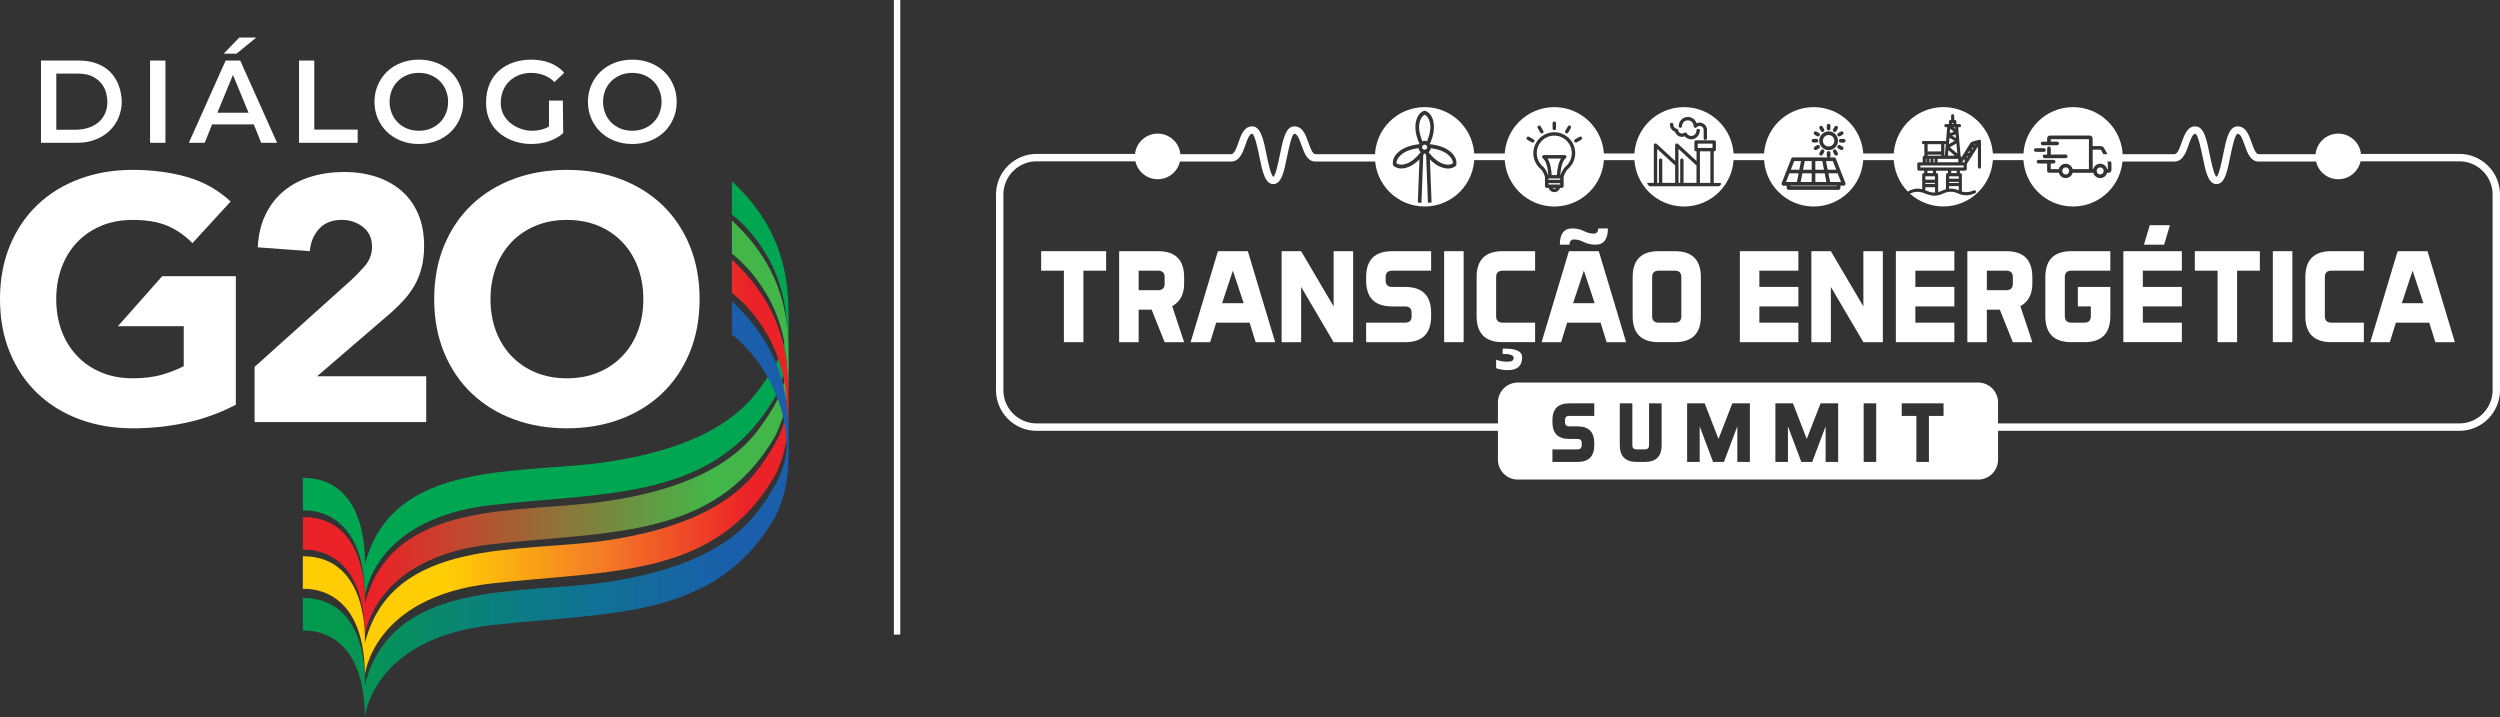 <?xml version="1.0" encoding="UTF-8"?>
<svg id="Camada_1" data-name="Camada 1" xmlns="http://www.w3.org/2000/svg" version="1.1" xmlns:xlink="http://www.w3.org/1999/xlink" viewBox="0 0 1297.42 372.17">
  <rect x="0" y="0" width="1297.42" height="372.17" fill="#333333" stroke="none"/>
  <defs>
    <style>
      .cls-1 {
        clip-path: url(#clippath-20);
      }

      .cls-2 {
        clip-path: url(#clippath-11);
      }

      .cls-3 {
        clip-path: url(#clippath-16);
      }

      .cls-4 {
        fill: url(#Gradiente_sem_nome_2);
      }

      .cls-4, .cls-5, .cls-6, .cls-7, .cls-8, .cls-9 {
        stroke-width: 0px;
      }

      .cls-10 {
        clip-path: url(#clippath-2);
      }

      .cls-11 {
        clip-path: url(#clippath-13);
      }

      .cls-12 {
        clip-path: url(#clippath-15);
      }

      .cls-13 {
        clip-path: url(#clippath-6);
      }

      .cls-5, .cls-14 {
        fill: none;
      }

      .cls-15 {
        clip-path: url(#clippath-7);
      }

      .cls-16 {
        clip-path: url(#clippath-21);
      }

      .cls-17 {
        clip-path: url(#clippath-1);
      }

      .cls-18 {
        clip-path: url(#clippath-4);
      }

      .cls-14 {
        stroke: #fff;
        stroke-miterlimit: 10;
        stroke-width: 3.33px;
      }

      .cls-19 {
        clip-path: url(#clippath-12);
      }

      .cls-20 {
        clip-path: url(#clippath-24);
      }

      .cls-21 {
        clip-path: url(#clippath-22);
      }

      .cls-22 {
        clip-path: url(#clippath-9);
      }

      .cls-23 {
        clip-path: url(#clippath);
      }

      .cls-6 {
        fill: url(#Gradiente_sem_nome);
      }

      .cls-24 {
        clip-path: url(#clippath-19);
      }

      .cls-25 {
        clip-path: url(#clippath-3);
      }

      .cls-26 {
        clip-path: url(#clippath-8);
      }

      .cls-7 {
        fill: #fff;
      }

      .cls-27 {
        clip-path: url(#clippath-18);
      }

      .cls-28 {
        clip-path: url(#clippath-14);
      }

      .cls-29 {
        clip-path: url(#clippath-17);
      }

      .cls-30 {
        clip-path: url(#clippath-5);
      }

      .cls-8 {
        fill: url(#Gradiente_sem_nome_3);
      }

      .cls-31 {
        clip-path: url(#clippath-10);
      }

      .cls-32 {
        clip-path: url(#clippath-23);
      }

      .cls-9 {
        fill: #00a651;
      }
    </style>
    <clipPath id="clippath">
      <rect class="cls-5" width="1297.42" height="372.17"/>
    </clipPath>
    <clipPath id="clippath-1">
      <rect class="cls-5" width="1297.42" height="372.17"/>
    </clipPath>
    <clipPath id="clippath-2">
      <rect class="cls-5" width="1297.42" height="372.17"/>
    </clipPath>
    <clipPath id="clippath-3">
      <rect class="cls-5" width="1297.42" height="372.17"/>
    </clipPath>
    <clipPath id="clippath-4">
      <rect class="cls-5" width="1297.42" height="372.17"/>
    </clipPath>
    <clipPath id="clippath-5">
      <rect class="cls-5" width="1297.42" height="372.17"/>
    </clipPath>
    <clipPath id="clippath-6">
      <rect class="cls-5" width="1297.42" height="372.17"/>
    </clipPath>
    <clipPath id="clippath-7">
      <rect class="cls-5" width="1297.42" height="372.17"/>
    </clipPath>
    <clipPath id="clippath-8">
      <rect class="cls-5" width="1297.42" height="372.17"/>
    </clipPath>
    <clipPath id="clippath-9">
      <rect class="cls-5" width="1297.42" height="372.17"/>
    </clipPath>
    <clipPath id="clippath-10">
      <rect class="cls-5" width="1297.42" height="372.17"/>
    </clipPath>
    <clipPath id="clippath-11">
      <rect class="cls-5" width="1297.42" height="372.17"/>
    </clipPath>
    <clipPath id="clippath-12">
      <rect class="cls-5" width="1297.42" height="372.17"/>
    </clipPath>
    <clipPath id="clippath-13">
      <rect class="cls-5" width="1297.42" height="372.17"/>
    </clipPath>
    <clipPath id="clippath-14">
      <rect class="cls-5" width="1297.42" height="372.17"/>
    </clipPath>
    <clipPath id="clippath-15">
      <rect class="cls-5" width="1297.42" height="372.17"/>
    </clipPath>
    <clipPath id="clippath-16">
      <rect class="cls-5" width="1297.42" height="372.17"/>
    </clipPath>
    <clipPath id="clippath-17">
      <rect class="cls-5" width="1297.42" height="372.17"/>
    </clipPath>
    <clipPath id="clippath-18">
      <rect class="cls-5" width="1297.42" height="372.17"/>
    </clipPath>
    <clipPath id="clippath-19">
      <rect class="cls-5" width="1297.42" height="372.17"/>
    </clipPath>
    <clipPath id="clippath-20">
      <rect class="cls-5" width="1297.42" height="372.17"/>
    </clipPath>
    <clipPath id="clippath-21">
      <path class="cls-5" d="M379.85,131.7s25.52,18.21,28.31,54.29c1.18,15.26-8.11,27.95-13.79,35.88-14.87,20.77-42.09,32.58-79.15,38.17-44.95,6.78-111.8-2.03-125.89,53.45,0,0,2.91-45.18-32.16-45.18v17s32.16-3.37,32.16,44.87c0,0,3.83-40.89,66.16-47.78,62.33-6.89,115.51-2.91,146.41-55.4,0,0,7.31-12.29,7.31-31.32,0-20.1,2.91-51.27-29.37-81.28v17.31Z"/>
    </clipPath>
    <linearGradient id="Gradiente_sem_nome" data-name="Gradiente sem nome" x1="0" y1="371.73" x2="1" y2="371.73" gradientTransform="translate(157.17 93939.3) scale(252.11 -252.11)" gradientUnits="userSpaceOnUse">
      <stop offset="0" stop-color="#eb2227"/>
      <stop offset=".15" stop-color="#eb2227"/>
      <stop offset=".84" stop-color="#43b649"/>
      <stop offset="1" stop-color="#43b649"/>
    </linearGradient>
    <clipPath id="clippath-22">
      <path class="cls-5" d="M379.85,152.05s25.52,18.21,28.31,54.29c1.18,15.26-8.11,27.95-13.79,35.88-14.87,20.77-42.09,32.58-79.15,38.17-44.95,6.78-111.8-2.03-125.89,53.45,0,0,2.91-45.18-32.16-45.18v17s32.16-3.37,32.16,44.87c0,0,3.83-40.89,66.16-47.78,62.33-6.89,115.51-2.91,146.41-55.4,0,0,7.31-12.29,7.31-31.32,0-20.1,2.91-51.27-29.37-81.28v17.31Z"/>
    </clipPath>
    <linearGradient id="Gradiente_sem_nome_2" data-name="Gradiente sem nome 2" x1="0" y1="371.73" x2="1" y2="371.73" gradientTransform="translate(157.17 93959.65) scale(252.11 -252.11)" gradientUnits="userSpaceOnUse">
      <stop offset="0" stop-color="#ffcd03"/>
      <stop offset=".3" stop-color="#ffcd03"/>
      <stop offset=".62" stop-color="#f47b27"/>
      <stop offset=".92" stop-color="#eb2227"/>
      <stop offset="1" stop-color="#eb2227"/>
    </linearGradient>
    <clipPath id="clippath-23">
      <path class="cls-5" d="M379.85,173.69s25.52,18.21,28.31,54.29c1.18,15.26-8.11,27.95-13.79,35.88-14.87,20.77-42.09,32.58-79.15,38.17-44.95,6.78-111.8-2.03-125.89,53.45,0,0,2.91-45.18-32.16-45.18v17s32.07-3.36,32.16,44.67h.02c.39-3.07,6.34-40.97,66.14-47.58,62.33-6.89,115.51-2.91,146.41-55.4,0,0,7.31-12.29,7.31-31.32,0-20.1,2.91-51.27-29.37-81.28v17.31Z"/>
    </clipPath>
    <linearGradient id="Gradiente_sem_nome_3" data-name="Gradiente sem nome 3" x1="0" y1="371.73" x2="1" y2="371.73" gradientTransform="translate(157.17 93981.29) scale(252.11 -252.11)" gradientUnits="userSpaceOnUse">
      <stop offset="0" stop-color="#00994e"/>
      <stop offset=".08" stop-color="#04984e"/>
      <stop offset=".49" stop-color="#0d788b"/>
      <stop offset=".89" stop-color="#1a5eac"/>
      <stop offset="1" stop-color="#1a5eac"/>
    </linearGradient>
    <clipPath id="clippath-24">
      <rect class="cls-5" width="1297.42" height="372.17"/>
    </clipPath>
  </defs>
  <polygon class="cls-7" points="574.05 130.35 574.05 140.47 562.25 140.47 562.25 177.58 552.13 177.58 552.13 140.47 540.32 140.47 540.32 130.35 574.05 130.35"/>
  <g class="cls-23">
    <path class="cls-7" d="M590.92,140.47v10.12h10.12c2.25,0,3.37-1.12,3.37-3.37v-3.37c0-2.25-1.12-3.37-3.37-3.37h-10.12ZM597.67,160.71h-6.75v16.87h-10.12v-47.22h20.24c8.99,0,13.49,4.5,13.49,13.49v3.37c0,5.51-2.07,9.4-6.21,11.67l6.21,18.69h-10.12l-6.75-16.87Z"/>
  </g>
  <path class="cls-7" d="M634.23,157.34h11.2l-5.6-16.87-5.6,16.87ZM661.76,177.58h-10.12l-3.14-10.12h-17.34l-3.14,10.12h-10.12l14.17-47.22h15.52l14.17,47.22Z"/>
  <polygon class="cls-7" points="675.25 130.35 692.11 159.02 692.11 130.35 702.23 130.35 702.23 177.58 692.11 177.58 675.25 148.9 675.25 177.58 665.13 177.58 665.13 130.35 675.25 130.35"/>
  <g class="cls-17">
    <path class="cls-7" d="M708.98,177.58v-10.12h20.24c2.25,0,3.37-1.12,3.37-3.37v-1.69c0-2.25-1.12-3.37-3.37-3.37h-6.75c-8.99,0-13.49-4.5-13.49-13.49v-1.69c0-9,4.5-13.49,13.49-13.49h20.24v10.12h-20.24c-2.25,0-3.37,1.12-3.37,3.37v1.69c0,2.25,1.12,3.37,3.37,3.37h6.75c8.99,0,13.49,4.5,13.49,13.49v1.69c0,8.99-4.5,13.49-13.49,13.49h-20.24Z"/>
  </g>
  <rect class="cls-7" x="749.46" y="130.35" width="10.12" height="47.22"/>
  <g class="cls-10">
    <path class="cls-7" d="M779.82,180.95c.38-.02.74-.03,1.08-.03,6.03,0,9.04,1.47,9.04,4.42,0,4.5-2.47,6.75-7.42,6.75-2.25,0-4.27-.34-6.07-1.01v-4.38c1.8.67,3.82,1.01,6.07,1.01,2.02,0,3.04-.67,3.04-2.02s-1.91-2.03-5.73-2.03v-2.7ZM776.44,164.08c0,2.25,1.12,3.37,3.37,3.37h16.86v10.12h-16.86c-9,0-13.49-4.5-13.49-13.49v-20.24c0-8.99,4.5-13.49,13.49-13.49h16.86v10.12h-16.86c-2.25,0-3.37,1.12-3.37,3.37v20.24Z"/>
    <path class="cls-7" d="M816.38,157.34h11.2l-5.6-16.87-5.6,16.87ZM809.5,126.98c0-5.62,2.14-8.43,6.41-8.43,2.25,0,4.27.45,6.07,1.35,1.8.9,3.49,1.35,5.06,1.35s2.36-.9,2.36-2.7h5.06c0,5.62-2.14,8.43-6.41,8.43-2.25,0-4.27-.45-6.07-1.35-1.8-.9-3.49-1.35-5.06-1.35s-2.36.9-2.36,2.7h-5.06ZM843.9,177.58h-10.12l-3.14-10.12h-17.34l-3.14,10.12h-10.12l14.17-47.22h15.52l14.17,47.22Z"/>
    <path class="cls-7" d="M857.4,164.08c0,2.25,1.12,3.37,3.37,3.37h8.43c2.25,0,3.37-1.12,3.37-3.37v-20.24c0-2.25-1.12-3.37-3.37-3.37h-8.43c-2.25,0-3.37,1.12-3.37,3.37v20.24ZM882.7,164.08c0,9-4.5,13.49-13.49,13.49h-8.43c-9,0-13.49-4.5-13.49-13.49v-20.24c0-8.99,4.5-13.49,13.49-13.49h8.43c8.99,0,13.49,4.5,13.49,13.49v20.24Z"/>
  </g>
  <polygon class="cls-7" points="933.29 148.9 933.29 159.02 913.05 159.02 913.05 167.46 933.29 167.46 933.29 177.58 902.94 177.58 902.94 130.35 933.29 130.35 933.29 140.47 913.05 140.47 913.05 148.9 933.29 148.9"/>
  <polygon class="cls-7" points="950.16 130.35 967.03 159.02 967.03 130.35 977.14 130.35 977.14 177.58 967.03 177.58 950.16 148.9 950.16 177.58 940.04 177.58 940.04 130.35 950.16 130.35"/>
  <polygon class="cls-7" points="1014.25 148.9 1014.25 159.02 994.01 159.02 994.01 167.46 1014.25 167.46 1014.25 177.58 983.89 177.58 983.89 130.35 1014.25 130.35 1014.25 140.47 994.01 140.47 994.01 148.9 1014.25 148.9"/>
  <g class="cls-25">
    <path class="cls-7" d="M1031.11,140.47v10.12h10.12c2.25,0,3.37-1.12,3.37-3.37v-3.37c0-2.25-1.12-3.37-3.37-3.37h-10.12ZM1037.86,160.71h-6.75v16.87h-10.12v-47.22h20.24c8.99,0,13.49,4.5,13.49,13.49v3.37c0,5.51-2.07,9.4-6.21,11.67l6.21,18.69h-10.12l-6.75-16.87Z"/>
    <path class="cls-7" d="M1071.59,164.08c0,2.25,1.12,3.37,3.37,3.37h6.75c2.25,0,3.37-1.12,3.37-3.37v-5.06h-6.75v-10.12h16.86v15.18c0,9-4.5,13.49-13.49,13.49h-6.75c-9,0-13.49-4.5-13.49-13.49v-20.24c0-8.99,4.5-13.49,13.49-13.49h20.24v10.12h-20.24c-2.25,0-3.37,1.12-3.37,3.37v20.24Z"/>
  </g>
  <path class="cls-7" d="M1112.64,126.98l3.04-10.12h10.46l-3.04,10.12h-10.46ZM1132.31,148.9v10.12h-20.24v8.43h20.24v10.12h-30.36v-47.22h30.36v10.12h-20.24v8.43h20.24Z"/>
  <polygon class="cls-7" points="1172.79 130.35 1172.79 140.47 1160.98 140.47 1160.98 177.58 1150.86 177.58 1150.86 140.47 1139.05 140.47 1139.05 130.35 1172.79 130.35"/>
  <rect class="cls-7" x="1179.53" y="130.35" width="10.12" height="47.22"/>
  <g class="cls-18">
    <path class="cls-7" d="M1206.52,164.08c0,2.25,1.12,3.37,3.37,3.37h16.87v10.12h-16.87c-8.99,0-13.49-4.5-13.49-13.49v-20.24c0-8.99,4.5-13.49,13.49-13.49h16.87v10.12h-16.87c-2.25,0-3.37,1.12-3.37,3.37v20.24Z"/>
  </g>
  <path class="cls-7" d="M1246.46,157.34h11.2l-5.6-16.87-5.6,16.87ZM1273.98,177.58h-10.12l-3.14-10.12h-17.34l-3.14,10.12h-10.12l14.17-47.22h15.52l14.17,47.22Z"/>
  <g class="cls-30">
    <path class="cls-7" d="M785.55,83.11h-25.09c-.96,0-1.73-.77-1.73-1.73s.77-1.73,1.73-1.73h25.09c.96,0,1.73.77,1.73,1.73s-.77,1.73-1.73,1.73"/>
    <path class="cls-7" d="M850.75,83.11h-25.09c-.95,0-1.73-.77-1.73-1.73s.78-1.73,1.73-1.73h25.09c.96,0,1.73.77,1.73,1.73s-.77,1.73-1.73,1.73"/>
    <path class="cls-7" d="M921.26,83.11h-25.09c-.96,0-1.73-.77-1.73-1.73s.77-1.73,1.73-1.73h25.09c.96,0,1.73.77,1.73,1.73s-.77,1.73-1.73,1.73"/>
    <path class="cls-7" d="M1054.89,83.11h-25.09c-.95,0-1.73-.77-1.73-1.73s.78-1.73,1.73-1.73h25.09c.96,0,1.73.77,1.73,1.73s-.77,1.73-1.73,1.73"/>
    <path class="cls-7" d="M987.27,83.11h-25.09c-.95,0-1.73-.77-1.73-1.73s.78-1.73,1.73-1.73h25.09c.95,0,1.73.77,1.73,1.73s-.78,1.73-1.73,1.73"/>
    <path class="cls-7" d="M1008.64,215.84h-7.6v23.88h-6.51v-23.88h-7.6v-6.51h21.71v6.51ZM973.69,239.73h-6.51v-30.4h6.51v30.4ZM953.94,239.73h-6.51v-18.46l-6.95,18.46h-5.65l-6.95-18.46v18.46h-6.51v-30.4h9.12l7.16,18.46,7.17-18.46h9.12v30.4ZM908.13,239.73h-6.51v-18.46l-6.95,18.46h-5.64l-6.95-18.46v18.46h-6.52v-30.4h9.12l7.16,18.46,7.17-18.46h9.12v30.4ZM862.33,231.04c0,5.79-2.89,8.68-8.68,8.68h-4.34c-5.79,0-8.69-2.9-8.69-8.68v-21.71h6.52v21.71c0,1.45.72,2.17,2.17,2.17h4.34c1.45,0,2.17-.72,2.17-2.17v-21.71h6.51v21.71ZM827.38,215.84h-13.03c-1.45,0-2.17.72-2.17,2.17v1.09c0,1.45.72,2.17,2.17,2.17h4.34c5.79,0,8.68,2.9,8.68,8.69v1.09c0,5.79-2.9,8.68-8.68,8.68h-13.03v-6.51h13.03c1.45,0,2.17-.72,2.17-2.17v-1.09c0-1.45-.72-2.17-2.17-2.17h-4.34c-5.79,0-8.69-2.9-8.69-8.69v-1.09c0-5.79,2.9-8.68,8.69-8.68h13.03v6.51ZM1026.62,198.53h-238.94c-5.67,0-10.3,4.64-10.3,10.3v29.75c0,5.67,4.64,10.3,10.3,10.3h238.94c5.67,0,10.3-4.64,10.3-10.3v-29.75c0-5.67-4.64-10.3-10.3-10.3"/>
    <path class="cls-7" d="M600.56,80.3v2.98h-62.58c-9.75,0-17.69,7.93-17.69,17.69v101.53c0,9.75,7.93,17.69,17.69,17.69h255.76v2.98h-255.76c-11.39,0-20.66-9.27-20.66-20.66v-101.53c0-11.39,9.27-20.66,20.66-20.66h62.58Z"/>
    <path class="cls-7" d="M537.98,223.58h256.2v-3.84h-256.2c-9.51,0-17.25-7.74-17.25-17.25v-101.53c0-9.51,7.74-17.25,17.25-17.25h63.01v-3.84h-63.01c-11.63,0-21.09,9.46-21.09,21.09v101.53c0,11.63,9.46,21.09,21.09,21.09M537.98,222.71c-11.15,0-20.23-9.07-20.23-20.23v-101.53c0-11.15,9.07-20.23,20.23-20.23h62.15v2.11h-62.15c-9.99,0-18.12,8.13-18.12,18.12v101.53c0,9.99,8.13,18.12,18.12,18.12h255.33v2.11h-255.33Z"/>
    <path class="cls-7" d="M1276.32,80.3c11.39,0,20.66,9.27,20.66,20.66v101.53c0,11.39-9.27,20.66-20.66,20.66h-258.38v-2.98h258.38c9.75,0,17.69-7.93,17.69-17.69v-101.53c0-9.75-7.93-17.69-17.69-17.69h-70.08v-2.98h70.08Z"/>
    <path class="cls-7" d="M1017.51,223.58h258.82c11.63,0,21.09-9.46,21.09-21.09v-101.53c0-11.63-9.46-21.09-21.09-21.09h-70.51v3.84h70.51c9.51,0,17.25,7.74,17.25,17.25v101.53c0,9.51-7.74,17.25-17.25,17.25h-258.82v3.84ZM1018.37,222.71v-2.11h257.95c9.99,0,18.12-8.13,18.12-18.12v-101.53c0-9.99-8.13-18.12-18.12-18.12h-69.65v-2.11h69.65c11.15,0,20.23,9.07,20.23,20.23v101.53c0,11.15-9.08,20.23-20.23,20.23h-257.95Z"/>
    <path class="cls-7" d="M612.65,81.18c0,6.54-5.3,11.84-11.84,11.84s-11.84-5.3-11.84-11.84,5.3-11.84,11.84-11.84,11.84,5.3,11.84,11.84"/>
    <path class="cls-7" d="M1201.65,81.18c0-6.54,5.3-11.84,11.84-11.84s11.84,5.3,11.84,11.84-5.3,11.84-11.84,11.84-11.84-5.3-11.84-11.84"/>
    <path class="cls-7" d="M638.88,83.85c4.44,0,6.12-4.79,7.46-8.65.99-2.84,2.02-5.78,3.49-5.78,1.36.13,3.14,8.85,3.72,11.72,1.57,7.73,2.93,14.4,7.24,14.4s5.63-6.63,7.17-14.31c.59-2.92,2.38-11.81,3.79-11.81,1.59,0,2.65,3.02,3.69,5.95,1.4,3.97,2.99,8.48,7.27,8.48h35.09v-3.84h-35.09c-1.56,0-2.62-3.01-3.65-5.92-1.41-3.99-3.01-8.51-7.31-8.51-4.56,0-5.95,6.91-7.56,14.93-.59,2.95-2.17,10.77-3.37,11.2-1.28-.42-2.89-8.35-3.5-11.33-1.61-7.94-3.01-14.8-7.49-14.8-4.2,0-5.75,4.44-7.12,8.37-1.04,2.98-2.12,6.06-3.83,6.06h-29.7v3.84h29.7Z"/>
    <path class="cls-7" d="M1128.37,83.85c4.44,0,6.12-4.79,7.46-8.65.99-2.84,2.02-5.78,3.49-5.78,1.36.13,3.14,8.85,3.72,11.72,1.57,7.73,2.93,14.4,7.24,14.4s5.63-6.63,7.17-14.31c.59-2.92,2.38-11.81,3.79-11.81,1.59,0,2.65,3.02,3.69,5.95,1.4,3.97,2.99,8.48,7.27,8.48h32.92v-3.84h-32.92c-1.56,0-2.62-3.01-3.65-5.92-1.41-3.99-3.01-8.51-7.31-8.51-4.56,0-5.95,6.91-7.56,14.93-.59,2.95-2.17,10.77-3.37,11.2-1.28-.42-2.89-8.35-3.5-11.33-1.61-7.94-3.01-14.8-7.48-14.8-4.21,0-5.75,4.44-7.13,8.37-1.04,2.98-2.12,6.06-3.83,6.06h-37.5v3.84h37.5Z"/>
  </g>
  <polygon class="cls-7" points="946.96 89.97 942.11 89.97 942.11 94.45 947.84 94.45 946.96 89.97"/>
  <polygon class="cls-7" points="940.21 83.59 936.61 83.59 935.73 88.07 940.21 88.07 940.21 83.59"/>
  <polygon class="cls-7" points="940.21 94.45 940.21 89.97 935.36 89.97 934.48 94.45 940.21 94.45"/>
  <polygon class="cls-7" points="952.94 88.07 951.19 83.59 947.65 83.59 948.53 88.07 952.94 88.07"/>
  <polygon class="cls-7" points="945.71 83.59 942.11 83.59 942.11 88.07 946.59 88.07 945.71 83.59"/>
  <polygon class="cls-7" points="934.67 83.59 931.14 83.59 929.38 88.07 933.79 88.07 934.67 83.59"/>
  <g class="cls-13">
    <path class="cls-7" d="M956.83,73.99h-1.53c-.53,0-.95-.43-.95-.95s.43-.95.95-.95h1.53c.52,0,.95.43.95.95s-.43.95-.95.95M957.62,95.94c-.18.26-.47.42-.78.42h-1.73v1.21c0,.53-.43.95-.95.95h-25.97c-.52,0-.95-.43-.95-.95v-1.21h-1.73c-.32,0-.61-.16-.79-.42-.18-.26-.22-.59-.1-.88l5-12.76c.14-.37.49-.6.88-.6h18.04c-.29-.16-.48-.47-.48-.82v-1.53c0-.52.43-.95.95-.95s.95.43.95.95v1.53c0,.35-.19.66-.48.82h2.37c.4,0,.74.24.89.61l5,12.76c.11.29.08.62-.1.88M941.16,72.08h1.53c.52,0,.95.43.95.95s-.43.95-.95.95h-1.53c-.52,0-.95-.43-.95-.95s.43-.95.95-.95M941.39,68.64c.13-.22.33-.38.58-.45.25-.07.5-.03.72.1l1.32.76c.22.13.38.33.44.58.07.25.03.5-.1.72-.17.29-.49.48-.83.48-.17,0-.33-.04-.47-.13l-1.32-.76c-.22-.13-.38-.33-.44-.58-.07-.24-.03-.5.09-.72M944.16,66c.07-.25.22-.45.44-.58.22-.13.47-.16.72-.1.24.07.45.22.58.44l.77,1.32c.13.22.16.48.09.72-.07.25-.22.45-.44.58-.14.08-.31.13-.48.13-.34,0-.65-.18-.82-.48l-.76-1.32c-.13-.22-.16-.48-.1-.72M948.05,65.2c0-.52.43-.95.95-.95s.95.43.95.95v1.53c0,.52-.43.95-.95.95s-.95-.43-.95-.95v-1.53ZM951.33,67.1l.76-1.32c.13-.22.33-.38.58-.44.24-.07.5-.03.72.1.45.26.61.85.35,1.3l-.76,1.32c-.17.29-.49.48-.82.48-.17,0-.33-.04-.48-.13-.22-.13-.38-.33-.44-.58-.07-.25-.03-.5.1-.72M953.54,76.43c-.07-.24-.03-.5.09-.72.13-.22.33-.38.58-.44.25-.07.5-.03.72.1l1.32.76c.22.13.38.33.44.58.07.25.03.5-.09.72-.17.29-.48.48-.83.48-.17,0-.33-.04-.47-.13l-1.32-.76c-.22-.13-.38-.33-.44-.58M951.23,78.25c.07-.25.22-.45.44-.58.22-.13.48-.16.72-.1.24.07.45.22.58.44l.76,1.32c.26.45.11,1.04-.35,1.3-.15.08-.31.13-.47.13-.34,0-.66-.18-.82-.48l-.76-1.32c-.13-.22-.16-.48-.1-.72M944.13,73.04c0-2.68,2.18-4.87,4.87-4.87s4.87,2.18,4.87,4.87-2.18,4.87-4.87,4.87-4.87-2.18-4.87-4.87M944.01,77.01l-1.32.77c-.14.08-.31.13-.47.13-.34,0-.65-.18-.82-.48-.13-.22-.16-.48-.1-.72.07-.24.22-.45.44-.58l1.32-.76c.22-.13.47-.16.72-.1.25.07.45.22.58.44.13.22.16.48.1.72-.07.25-.22.45-.44.58M944.26,79.34l.76-1.32c.26-.45.84-.61,1.3-.35.22.13.38.33.44.58.07.25.03.5-.09.72l-.77,1.32c-.17.29-.48.48-.82.48-.17,0-.33-.04-.48-.13-.22-.13-.38-.33-.44-.58s-.03-.5.1-.72M955.31,68.29c.22-.13.47-.16.72-.1.25.07.45.22.58.44.13.22.16.48.09.72-.07.25-.22.45-.44.58l-1.32.76c-.14.08-.31.13-.47.13-.34,0-.66-.18-.83-.48-.13-.22-.16-.48-.09-.72.07-.24.22-.45.44-.58l1.32-.76ZM941.23,55.59c-14.24,0-25.79,11.55-25.79,25.79s11.55,25.79,25.79,25.79,25.79-11.55,25.79-25.79-11.55-25.79-25.79-25.79"/>
    <path class="cls-7" d="M951.96,73.04c0-1.64-1.33-2.97-2.97-2.97s-2.97,1.33-2.97,2.97,1.33,2.97,2.97,2.97,2.97-1.33,2.97-2.97"/>
  </g>
  <polygon class="cls-7" points="933.42 89.97 928.64 89.97 926.89 94.45 932.54 94.45 933.42 89.97"/>
  <rect class="cls-7" x="929.13" y="96.35" width="24.07" height=".26"/>
  <polygon class="cls-7" points="948.9 89.97 949.78 94.45 955.44 94.45 953.68 89.97 948.9 89.97"/>
  <g class="cls-15">
    <path class="cls-7" d="M871.09,85.34c.02.07.02.13.02.19v9.38h.86v-11.8c0-.48.39-.88.87-.88s.87.39.87.88v11.8h6.72v-9l-9.35-8.64v8.06Z"/>
    <path class="cls-7" d="M860.02,94.91h.91v-11.8c0-.48.39-.87.87-.87s.87.39.87.87v11.8h6.68v-9.02l-9.33-8.62v17.63Z"/>
  </g>
  <rect class="cls-7" x="882.2" y="78.53" width="5.42" height="16.39"/>
  <g class="cls-26">
    <path class="cls-7" d="M892.36,96.56c-.06.07-.15.1-.24.1h-35.99c-.09,0-.18-.04-.24-.1-.37-.4-.68-.76-.96-1.09-.07-.09-.1-.21-.05-.32.04-.11.13-.19.25-.21.03-.01.09-.02.15-.02h3v-19.63c0-.35.21-.66.52-.8.32-.14.69-.08.94.16l9.61,8.88v-8.23c0-.35.21-.66.52-.8.32-.14.69-.08.94.16l9.64,8.9v-5.01h-.24c-.48,0-.87-.39-.87-.87v-3.99c0-.48.39-.87.87-.87h9.41c.48,0,.87.39.87.87v3.99c0,.48-.39.87-.87.87h-.24v16.38h3.15c.25,0,.48.11.65.3.1.12.11.3,0,.42-.26.31-.53.62-.81.92M867.52,63.72c.48,0,.87.39.87.87,0,1.12.76,2.07,1.8,2.26.36.07.64.35.7.71.17,1.02,1.01,1.75,2,1.75.43,0,.85-.14,1.19-.41.2-.15.46-.21.71-.16.25.05.46.21.59.43.48.87,1.37,1.4,2.33,1.4,1.48,0,2.69-1.26,2.69-2.82,0-.23.1-.46.26-.63.17-.16.4-.24.63-.25h.06s0,0,0,0c.47,0,.86.39.86.87,0,.13-.03.26-.08.38-.19,2.36-2.12,4.19-4.43,4.19-1.28,0-2.51-.58-3.35-1.57-.46.2-.96.3-1.47.3-1.62,0-3.07-1.08-3.58-2.65-1.58-.55-2.67-2.1-2.67-3.83,0-.48.39-.87.87-.87M875.94,60.69c2.07,0,3.87,1.32,4.51,3.26.44-.2.92-.31,1.41-.33,1.03-.05,2.02.32,2.78,1.02.76.7,1.2,1.65,1.24,2.68v4.44c0,.48-.39.87-.87.87s-.87-.39-.87-.87v-4.4c-.02-.54-.27-1.05-.68-1.43-.42-.38-.96-.58-1.52-.56-.57.02-1.09.27-1.47.68-.24.27-.62.35-.96.22-.34-.13-.56-.45-.56-.81,0-1.66-1.35-3.02-3.01-3.02s-3.01,1.35-3.01,3.01c0,.48-.39.87-.87.87s-.87-.39-.87-.87c0-2.62,2.13-4.76,4.76-4.76M873.94,55.59c-14.24,0-25.79,11.55-25.79,25.79s11.55,25.79,25.79,25.79,25.79-11.55,25.79-25.79-11.55-25.79-25.79-25.79"/>
  </g>
  <rect class="cls-7" x="881.08" y="74.54" width="7.66" height="2.24"/>
  <g class="cls-22">
    <path class="cls-7" d="M807.98,90.85c.1-1.95.5-5.96,2.13-8.59h-6.97c1.63,2.63,2.04,6.64,2.13,8.59h2.7Z"/>
  </g>
  <rect class="cls-7" x="803.56" y="95.07" width="6.14" height=".67"/>
  <g class="cls-31">
    <path class="cls-7" d="M821.03,71.98c-.06.23-.21.42-.41.54l-2.36,1.36c-.14.08-.29.12-.44.12-.32,0-.61-.17-.77-.45-.24-.42-.1-.97.33-1.21l2.35-1.36c.21-.12.45-.15.67-.09.23.06.42.21.54.41.12.21.15.45.09.67M813.84,87.62s-.05.05-.08.07c0,0-1.44,1.19-2.28,4.07v4.86c0,.49-.4.89-.89.89h-.99c-.39,1.3-1.6,2.21-2.97,2.21s-2.58-.92-2.97-2.21h-.99c-.49,0-.89-.4-.89-.89v-4.86c-.84-2.88-2.27-4.07-2.29-4.08-.03-.02-.06-.05-.09-.08-2.31-2.04-3.65-5.01-3.65-8.12,0-6,4.88-10.87,10.87-10.87s10.87,4.88,10.87,10.87c0,3.1-1.34,6.07-3.66,8.13M794.99,73.88l-2.36-1.36c-.21-.12-.35-.31-.41-.54-.06-.23-.03-.47.09-.68.12-.21.31-.35.54-.41.23-.06.47-.03.67.09l2.36,1.36c.21.12.35.31.41.54.06.23.03.47-.09.67-.16.27-.45.45-.77.45-.15,0-.31-.04-.44-.12M797.95,65.79c.06-.23.21-.42.41-.54.21-.12.45-.15.67-.09.23.06.42.21.54.42l1.36,2.35c.24.42.1.97-.33,1.21-.14.08-.29.12-.45.12-.32,0-.61-.17-.77-.45l-1.36-2.35c-.12-.21-.15-.44-.09-.67M805.74,63.93c0-.49.4-.89.89-.89s.89.4.89.89v2.72c0,.49-.4.89-.89.89s-.89-.4-.89-.89v-2.72ZM812.32,67.93l1.36-2.36c.24-.42.79-.57,1.21-.33.21.12.35.31.41.54.06.23.03.47-.09.67l-1.36,2.35c-.16.28-.45.45-.77.45-.16,0-.31-.04-.44-.12-.21-.12-.35-.31-.41-.54-.06-.23-.03-.47.09-.67M806.64,55.59c-14.24,0-25.79,11.55-25.79,25.79s11.55,25.79,25.79,25.79,25.79-11.55,25.79-25.79-11.55-25.79-25.79-25.79"/>
  </g>
  <rect class="cls-7" x="803.56" y="92.62" width="6.14" height=".67"/>
  <g class="cls-2">
    <path class="cls-7" d="M806.63,70.39c-5.02,0-9.1,4.08-9.1,9.1,0,2.61,1.13,5.11,3.1,6.84l-.19.26.21-.25c.29.24,1.77,1.59,2.72,4.51h.13c-.11-1.99-.62-7.05-2.83-8.78-.3-.23-.41-.63-.29-.99.12-.36.46-.6.84-.6h10.82c.38,0,.72.24.84.6.12.36,0,.76-.29.99-2.21,1.73-2.71,6.79-2.83,8.78h.13c.95-2.92,2.42-4.27,2.72-4.51,1.98-1.74,3.11-4.23,3.11-6.85,0-5.01-4.08-9.1-9.1-9.1"/>
    <path class="cls-7" d="M800.43,86.58"/>
    <path class="cls-7" d="M806.63,97.95c.38,0,.73-.16.98-.43h-1.96c.25.27.6.43.98.43"/>
  </g>
  <polygon class="cls-7" points="1013.74 66.05 1014.68 66.84 1014.61 66.05 1013.74 66.05"/>
  <rect class="cls-7" x="1013.1" y="63.84" width=".58" height=".51"/>
  <polygon class="cls-7" points="1015.08 71.58 1014.93 69.8 1013.02 70.4 1015.08 71.58"/>
  <polygon class="cls-7" points="1015.78 79.73 1015.32 74.42 1011.9 76.42 1015.78 79.73"/>
  <g class="cls-19">
    <path class="cls-7" d="M1004.08,82.46h-.76c.08.13.13.29.14.47,0,.11,0,.22,0,.32v.1s0,.13,0,.13c0,.11,0,.22,0,.33,0,.15-.05.28-.11.39h.72c-.07-.11-.11-.24-.11-.4-.01-.31,0-.62,0-.87,0-.19.05-.35.14-.47"/>
  </g>
  <polygon class="cls-7" points="1010.94 80.77 1014.49 80.77 1011.18 77.94 1010.94 80.77"/>
  <polygon class="cls-7" points="1011.93 69.05 1014 68.38 1012.12 66.82 1011.93 69.05"/>
  <polygon class="cls-7" points="1011.44 74.8 1014.4 73.07 1011.72 71.53 1011.44 74.8"/>
  <g class="cls-11">
    <path class="cls-7" d="M999.88,82.46h-.4v1.74h.37c-.05-.1-.09-.2-.1-.32-.04-.31-.04-.66,0-1.03.01-.15.06-.29.14-.4"/>
    <path class="cls-7" d="M1009.56,74.79c-.16,0-.32,0-.49,0v6h.23l.51-6.04c-.08.02-.16.04-.25.04"/>
  </g>
  <rect class="cls-7" x="996.66" y="85.89" width="22.4" height="1.02"/>
  <g class="cls-28">
    <path class="cls-7" d="M1008.53,55.59c-14.24,0-25.79,11.55-25.79,25.79,0,7.11,2.88,13.55,7.53,18.21.06-.22.21-.5.45-.6.78-.31,1.59-.64,2.42-.83,1.41-.34,2.9-.33,4.42.03v-3.08c0-1.45,0-2.89,0-4.34,0-.62.3-.91.95-.93h.1v-1.27s-.07,0-.11,0h-.96c-.52,0-1.04,0-1.57,0-.65,0-.96-.31-.96-.96,0-.8,0-1.6,0-2.41,0-.64.32-.96.96-.96.49,0,.98,0,1.49,0h.37v-2.19c0-.87.13-1.11.85-1.22v-6.04c-.15,0-.29,0-.44,0-.54.01-.86-.3-.87-.79,0-.32.13-.51.25-.61.15-.14.36-.21.6-.21.57,0,1.14-.01,1.71-.01h9.31s.08,0,.08,0c.1,0,.2,0,.29.01.11.02.22.05.31.09l.61-7.27h-.19c-.52,0-1.3,0-1.31-.79,0-.23.06-.41.19-.55.23-.23.61-.28,1.14-.28.35,0,.71,0,1.07,0v-.99c0-.93.22-1.17,1.13-1.2v-1.48c0-.18,0-.37,0-.56,0-.55.32-.89.81-.89.28,0,.47.12.57.22.16.16.24.39.24.68,0,.55,0,1.1,0,1.65v.38c.9.02,1.13.25,1.13,1.14v1.05h1.13s.13,0,.13,0c.11,0,.23,0,.34,0,.51.03.84.36.82.84-.01.47-.34.77-.83.78-.22,0-.44,0-.67,0l.04.47c.04.55.09,1.09.13,1.63.21,2.46.42,4.91.62,7.37l.04.52c.14,1.61.28,3.22.42,4.83,0,.02.04.08.07.11.04.06.08.12.1.19.02.04.04.08.05.11.07.14.15.31.17.49,0,.02,0,.04,0,.06l.69-1.11c1.32-2.12,2.63-4.23,3.94-6.36.25-.4.55-.64.99-.76.86-.24,1.73-.5,2.57-.75l.82-.24c.38-.11.66-.09.88.07.21.16.32.43.32.8,0,4.37,0,8.73,0,13.1,0,.42-.15.65-.27.77-.14.14-.34.21-.55.21-.39,0-.8-.27-.8-.99v-10.44c-.09.13-.17.27-.26.4l-.89,1.4c-1.49,2.33-2.98,4.66-4.46,6.99-.08.13-.14.33-.15.52-.02.48-.01.96-.01,1.44,0,.25,0,.5,0,.75,0,.69-.29.97-.98.97-.68,0-1.35,0-2.04,0h-.55v1.27c.91.07,1.04.27,1.04,1.32v1.82c0,2.11,0,4.21,0,6.32,0,.1.01.12.01.13,0,0,.03.02.12.04,1.98.49,3.88.31,5.82-.55.04-.02.08-.04.12-.06l.09-.04c.47-.22.9-.08,1.12.36.11.22.12.45.04.65-.08.2-.25.37-.49.46-.16.06-.32.13-.48.19-.58.23-1.19.47-1.81.62-2.25.53-4.45.3-6.55-.69-2.61-1.23-5.18-1.19-7.86.12-.99.49-2.09.8-3.25.94-.03,0-.07.02-.12.03-.03.01-.07.02-.1.03-.03,0-.06.01-.09.01h-1.79s-.05,0-.08,0c-.29-.07-.58-.14-.87-.21-.66-.16-1.34-.32-2.01-.53-.4-.13-.8-.29-1.18-.45-.46-.19-.9-.38-1.35-.5-2-.53-4.01-.35-5.97.53l-.04.02c-.07.03-.16.07-.24.09,4.58,4.15,10.65,6.67,17.31,6.67,14.24,0,25.79-11.55,25.79-25.79s-11.55-25.79-25.79-25.79"/>
    <path class="cls-7" d="M1005.57,82.93c0,.1,0,.2,0,.3v.12s0,.04,0,.06c0,.03,0,.06,0,.08,0,.12,0,.25-.01.39-.02.12-.05.23-.11.32h10.84c0-.08,0-.17,0-.25,0-.46-.01-.89.02-1.33,0-.1,0-.14,0-.16,0,0-.06,0-.18,0h0c-3.56,0-7.12,0-10.68,0,.08.13.13.29.14.47"/>
  </g>
  <rect class="cls-7" x="1000.38" y="74.83" width="7" height="3.75"/>
  <rect class="cls-7" x="1000.38" y="80.25" width="7.02" height=".54"/>
  <g class="cls-12">
    <path class="cls-7" d="M1001.98,82.46h-.76c.08.12.12.28.13.45,0,.1,0,.2,0,.3v.12s0,.02,0,.03c0,.03,0,.06,0,.09.02.15.03.34-.06.51-.03.06-.09.15-.16.24h.82c-.06-.11-.1-.24-.11-.38-.02-.31-.02-.62,0-.94.01-.17.06-.31.13-.43"/>
  </g>
  <rect class="cls-7" x="999.21" y="91.5" width="4.98" height="1.74"/>
  <g class="cls-3">
    <path class="cls-7" d="M999.19,97.31c0,.47,0,.92,0,1.36.01.02.03.03.05.04.23.12.47.22.71.32l.27.12c1.23.54,2.55.8,3.94.77.02,0,.04,0,.06,0,0,0,0-.02,0-.04-.02-.3-.01-.6,0-.9v-1.84s-5.02,0-5.02,0v.17Z"/>
  </g>
  <rect class="cls-7" x="1000.29" y="88.63" width="2.84" height="1.18"/>
  <rect class="cls-7" x="999.24" y="94.92" width="4.93" height=".53"/>
  <polygon class="cls-7" points="1020.59 81.31 1020.83 81.92 1021.36 81.1 1020.59 81.31"/>
  <polygon class="cls-7" points="1023.37 76.82 1023.55 77.66 1024.15 76.72 1023.37 76.82"/>
  <polygon class="cls-7" points="1021.29 79.43 1022.22 79.17 1022.02 78.26 1021.29 79.43"/>
  <g class="cls-29">
    <path class="cls-7" d="M1005.84,99.68c.71-.14,1.36-.43,2.04-.74.64-.29,1.3-.59,2.01-.74v-6.99c0-1.08.11-1.28,1.04-1.36v-1.25h-6.14v1.25c.83.03,1.04.27,1.05,1.14v1.72c.02,1.05.03,2.11.03,3.16,0,.86,0,1.73-.02,2.59v1.23Z"/>
    <path class="cls-7" d="M1025.31,74.89c.04-.06.08-.12.12-.17-.41.13-.83.25-1.26.36-.02,0-.03,0-.04.01.37-.05.73-.09,1.1-.15.03,0,.07-.03.09-.04"/>
  </g>
  <rect class="cls-7" x="1011.56" y="94.41" width="4.96" height=".54"/>
  <g class="cls-27">
    <path class="cls-7" d="M1019.74,83.62c-.11-.34-.25-.69-.4-1.06l-1.04,1.67c.33,0,.63,0,.93,0,.16-.03.51-.45.51-.62"/>
    <path class="cls-7" d="M1011.54,97.93c.29-.02.58-.04.87-.04,1.39,0,2.75.3,4.11.89v-2.17h-4.98v1.32Z"/>
  </g>
  <rect class="cls-7" x="1012.63" y="88.63" width="2.84" height="1.19"/>
  <rect class="cls-7" x="1011.55" y="91.5" width="5" height="1.24"/>
  <g class="cls-24">
    <path class="cls-7" d="M1072.04,86.87h-.01c-1.01,0-1.79.81-1.79,1.83,0,.51.2.98.54,1.32.34.34.8.53,1.28.51,1.01,0,1.8-.83,1.79-1.88,0-.48-.19-.93-.53-1.26-.34-.34-.8-.53-1.29-.53"/>
    <path class="cls-7" d="M1093.54,83.6c-.68-1.27-1.39-2.55-2.09-3.79-.36-.65-.73-1.3-1.08-1.95-.08-.15-.14-.19-.33-.19-.9,0-1.81,0-2.72,0h-1.27s-.01,0-.01,0v10.09c.12,0,.22.01.25,0,.03-.03.1-.21.17-.39.55-1.44,1.9-2.38,3.44-2.39h.03c1.54,0,2.9.93,3.46,2.36h0c.07.18.14.37.18.4.03.01.17.01.33.01,0-.21,0-.42,0-.63,0-.74.02-1.45-.02-2.16-.03-.52-.15-1.01-.34-1.37"/>
    <path class="cls-7" d="M1089.93,86.87h0c-1.01,0-1.8.81-1.8,1.83,0,.5.19.97.53,1.31.34.34.8.53,1.29.53,0,0,0,0,0,0,.99,0,1.8-.82,1.79-1.83,0-.51-.19-.98-.53-1.32-.34-.33-.79-.52-1.28-.52"/>
    <path class="cls-7" d="M1095.79,88.12c0,.49-.16.9-.44,1.17-.27.26-.65.37-1.1.35-.56-.03-.77.04-.97.6-.47,1.29-1.84,2.19-3.3,2.19-.07,0-.13,0-.2,0-1.57-.09-2.9-1.1-3.38-2.58-.02-.06-.03-.11-.05-.17h-10.71c-.4,1.32-1.24,2.19-2.52,2.58-.95.29-1.95.2-2.82-.27-.88-.47-1.53-1.28-1.82-2.26-.01-.05-.03-.07-.03-.08,0,0-.03,0-.07,0h0c-1.31,0-2.62,0-3.93,0h-.87c-.83,0-1.17-.34-1.18-1.18v-3.6h-1.26c-1.05,0-2.1,0-3.15,0h0c-.5,0-.86-.26-.97-.72-.11-.44.08-.85.49-1.05.2-.1.42-.11.62-.12.45,0,.89,0,1.33,0h6.03c.13,0,.28,0,.43.03.51.09.84.52.78,1.02-.06.51-.4.82-.9.84-.33,0-.66,0-1,0h-.51v2.89h1.06c.99,0,1.98,0,2.97,0,.07,0,.1,0,.11,0,0,0,.01-.03.03-.08.46-1.61,1.88-2.69,3.55-2.7h.02c1.66,0,3.09,1.08,3.57,2.7.01.04.02.07.03.08h.04c2.1,0,4.2,0,6.3,0h2.11v-15.51h-19.78v1.25s.05,0,.08,0h1.2c.62,0,1.24,0,1.85,0,.66,0,1.1.37,1.1.94,0,.26-.09.48-.25.65-.2.2-.49.3-.84.3-1.84,0-3.69,0-5.53,0h-1.7c-.08,0-.16,0-.23,0-.54-.07-.9-.47-.87-.98.02-.51.4-.88.92-.89.52-.01,1.03-.01,1.54-.01h.82s0-.23,0-.23v-1.24c0-1.14.55-1.7,1.68-1.7,6.76,0,13.51,0,20.27,0,1.11,0,1.67.56,1.67,1.67,0,.85,0,1.69,0,2.54v1.25s1.28,0,1.28,0c.92,0,1.85,0,2.77,0,.84,0,1.51.37,1.92,1.13,1.03,1.87,2.07,3.73,3.11,5.59l.1.18c.39.7.58,1.45.58,2.23,0,.6,0,1.21,0,1.81,0,.47,0,.93,0,1.4M1062.41,79.48c0-.84,0-1.65,0-2.47,0-.56.41-.98.94-.98h0c.51,0,.91.41.94.97,0,.09,0,.18,0,.27v.1s0,2.83,0,2.83h7.57c.09,0,.2,0,.31.01.48.08.77.4.8.87.03.49-.24.85-.73.98-.1.03-.19.03-.28.03-.03,0-.05,0-.08,0h-10.64c-.09,0-.17,0-.26-.01-.5-.07-.85-.47-.83-.96.01-.51.4-.89.9-.9.38-.01.76,0,1.15,0h.19v-.71ZM1055.99,78.59c-.06-.04-.12-.07-.19-.1-.12-.05-.2-.17-.2-.3v-.7c0-.14.09-.27.23-.31.08-.02.15-.05.22-.08.19-.08.41-.16.65-.17,1.05-.02,2.12-.02,3.16-.01h.75c.36,0,.64.1.83.3.16.17.25.39.24.66-.01.57-.41.93-1.06.93h-.4c-.52,0-1.05,0-1.57,0-.68,0-1.37,0-2.05-.02-.24,0-.44-.12-.62-.21M1075.83,55.59c-14.24,0-25.79,11.55-25.79,25.79s11.55,25.79,25.79,25.79,25.79-11.55,25.79-25.79-11.55-25.79-25.79-25.79"/>
    <path class="cls-7" d="M740.67,76.13c-.07-.29-.24-.56-.48-.75l-.05-.04c-.08-.06-.14-.09-.2-.12,0,0-.05-.02-.05-.03-.07-.03-.13-.04-.2-.06,0,0-.05-.01-.06-.02-.09-.02-.18-.03-.27-.03s-.18,0-.27.03l-.09.03c-.07.02-.12.03-.16.05-.02,0-.04.02-.05.03l-.1.05s-.05.02-.07.04c-.03.02-.07.05-.1.08-.25.21-.4.46-.47.73,0,.03-.01.06-.02.09-.01.06-.02.12-.02.19,0,.04,0,.11.02.18,0,.02,0,.04.01.05.02.08.04.13.05.18.01.03.03.07.04.1.02.04.04.08.06.11.02.04.04.07.06.1.03.04.06.07.09.1,0,0,.03.04.03.04.01.01.03.03.04.04.05.05.11.1.17.14l.08.05s.08.05.12.07c.03.01.06.02.09.03.07.02.11.04.15.05.03,0,.06.01.08.02.07.01.15.02.23.02.09,0,.16-.01.23-.02.03,0,.06-.01.09-.02.04,0,.07-.02.1-.03,0,0,.05-.02.05-.02.03,0,.06-.02.08-.03.04-.02.08-.04.11-.06.06-.03.1-.06.14-.09.05-.03.09-.07.13-.11.01-.01.03-.03.04-.04.06-.07.09-.1.11-.14.02-.03.04-.06.06-.09.02-.04.04-.08.07-.12h0s.03-.06.04-.09c.02-.05.03-.1.05-.15l.02-.09c.01-.07.02-.14.02-.21,0-.04,0-.1-.02-.16,0-.03-.01-.05-.02-.08"/>
    <path class="cls-7" d="M739.38,59.55c-2.8,1.39-2.92,5.74-2.93,6.24h0c-.05,2.94,1.11,6.07,1.73,7.54.04-.02.08-.03.12-.04.07-.02.14-.05.21-.07.05-.01.09-.02.14-.04.08-.02.16-.03.24-.04.06,0,.09-.01.12-.02.12-.01.24-.02.36-.02s.25,0,.37.02h.09c.12.03.19.05.27.06.05.01.1.02.15.04.07.02.13.04.2.06.05.02.1.03.14.05.62-1.47,1.78-4.58,1.73-7.52,0-.5-.13-4.87-2.93-6.26"/>
    <path class="cls-7" d="M736.79,78.39c-.1-.13-.16-.23-.22-.33-.14-.23-.24-.47-.31-.72,0,0-.01-.05-.01-.05-.03-.1-.05-.2-.07-.3l-.02-.1c-1.58.19-4.87.75-7.39,2.27-.05.03-4.05,2.29-4.05,5.47,0,.04,0,.09,0,.13,2.78,1.84,6.89-.6,6.94-.63,0,0,0,0,0,0,2.54-1.41,4.67-3.95,5.63-5.21-.1-.08-.19-.16-.27-.25-.09-.1-.17-.19-.24-.29"/>
    <path class="cls-7" d="M755.81,85.5c0,.09-.04.21-.09.31-.08.16-.19.3-.34.39-1.06.84-2.37,1.27-3.87,1.27-2.79,0-5.34-1.53-5.45-1.6-1.32-.73-2.66-1.79-3.98-3.15l.85,22.06c0,.17-.11.31-.28.33-.42.06-.84.1-1.27.14-.09,0-.18-.02-.24-.08-.07-.06-.11-.14-.11-.23l-.92-24.49c-.06-.08-.11-.15-.17-.22-.15-.2-.28-.37-.38-.51l-.04-.06c-.05,0-.11,0-.16,0,0,0-.05,0-.06,0-.04,0-.09,0-.13,0-.14.19-.32.44-.54.73l-.93,24.58c0,.09-.04.17-.11.23-.06.05-.14.08-.22.08,0,0-.02,0-.02,0-.42-.03-.85-.08-1.27-.13-.17-.02-.29-.17-.28-.34l.86-22.15c-1.34,1.38-2.7,2.46-4.05,3.21-.09.06-2.61,1.58-5.41,1.58-1.51,0-2.82-.44-3.91-1.3-.07-.05-.15-.13-.22-.22-.11-.15-.17-.32-.18-.51-.04-.27-.06-.59-.06-.9-.02-4.32,4.79-6.99,5-7.11,3.1-1.87,7.2-2.42,8.65-2.56.04-.08.09-.17.14-.25-.7-1.55-2.13-5.17-2.07-8.73,0,0,0-.06,0-.15,0-.65.05-6.45,4.42-8.17.08-.04.2-.07.32-.08.17-.02.35.02.51.1,4.31,1.72,4.38,7.52,4.37,8.18,0,.08,0,.14,0,.16.06,3.51-1.38,7.15-2.08,8.71.05.08.1.17.14.25,1.7.17,5.57.73,8.65,2.57.5.28,5.01,2.89,4.97,7.12,0,.31-.02.62-.06.93M739.34,55.59c-14.24,0-25.79,11.55-25.79,25.79s11.55,25.79,25.79,25.79,25.79-11.55,25.79-25.79-11.55-25.79-25.79-25.79"/>
    <path class="cls-7" d="M749.97,79.2c-2.53-1.52-5.83-2.09-7.42-2.28v.1c-.03.11-.06.21-.09.31-.08.27-.18.51-.31.73,0,0-.03.05-.04.06-.05.09-.11.17-.17.25l-.04.06c-.07.09-.14.17-.22.26-.1.1-.19.19-.28.26.11.15.23.31.37.48,0,0,0,0,0,0,0,0,.01.01.02.02,1.17,1.47,3.02,3.48,5.22,4.69.18.11,4.22,2.46,6.97.64,0-.05,0-.09,0-.14,0-3.19-3.98-5.43-4.02-5.45"/>
    <path class="cls-7" d="M122.41,210.03c-8.29,4.33-16.95,7.45-25.96,9.37-9.01,1.92-18.21,2.88-27.58,2.88-9.98,0-19.17-1.56-27.58-4.68-8.41-3.12-15.68-7.6-21.81-13.43-6.13-5.83-10.91-12.89-14.33-21.18C1.71,174.69,0,165.44,0,155.22s1.71-19.47,5.14-27.76c3.43-8.29,8.2-15.35,14.33-21.18,6.13-5.83,13.4-10.3,21.81-13.43,8.41-3.12,17.61-4.69,27.58-4.69s19.62,1.23,28.21,3.7c8.59,2.46,16.13,6.7,22.62,12.71l-19.83,21.63c-3.85-3.97-8.17-6.97-12.98-9.01-4.81-2.04-10.82-3.06-18.03-3.06-6.01,0-11.45,1.02-16.32,3.06-4.87,2.05-9.05,4.9-12.53,8.56-3.49,3.67-6.16,8.02-8.02,13.07-1.87,5.05-2.8,10.52-2.8,16.4s.93,11.51,2.8,16.5c1.86,4.99,4.54,9.31,8.02,12.98,3.48,3.67,7.66,6.52,12.53,8.56,4.87,2.04,10.31,3.07,16.32,3.07s11.42-.69,15.86-2.07c4.44-1.38,7.99-2.79,10.64-4.24v-20.73h-34.16l23-25.96h38.2v66.7Z"/>
    <path class="cls-7" d="M132.14,190.38l49.57-44.53c2.52-2.28,5.05-4.87,7.57-7.75,2.52-2.89,3.79-6.25,3.79-10.1,0-4.33-1.56-7.72-4.69-10.19-3.13-2.46-6.79-3.7-11-3.7-5.05,0-8.99,1.57-11.81,4.69-2.83,3.13-4.42,6.97-4.78,11.54l-27.04-1.98c.36-6.61,1.74-12.35,4.15-17.21,2.4-4.87,5.59-8.92,9.55-12.17,3.97-3.25,8.62-5.68,13.97-7.3,5.35-1.62,11.15-2.43,17.4-2.43,5.77,0,11.18.81,16.23,2.43,5.05,1.62,9.43,4.03,13.16,7.21,3.72,3.19,6.64,7.18,8.74,11.99,2.1,4.81,3.15,10.4,3.15,16.77,0,4.09-.42,7.78-1.26,11.09-.84,3.31-2.01,6.31-3.51,9.01-1.51,2.7-3.28,5.2-5.32,7.48-2.04,2.28-4.27,4.51-6.67,6.67l-38.76,33.35h56.61v23.8h-89.06v-28.67Z"/>
    <path class="cls-7" d="M225.34,155.22c0-10.21,1.71-19.47,5.14-27.76,3.43-8.29,8.2-15.35,14.33-21.18,6.13-5.83,13.4-10.3,21.81-13.43,8.41-3.12,17.61-4.69,27.58-4.69s19.17,1.56,27.58,4.69c8.41,3.13,15.68,7.61,21.81,13.43,6.13,5.83,10.91,12.89,14.33,21.18,3.43,8.29,5.14,17.55,5.14,27.76s-1.71,19.47-5.14,27.76c-3.43,8.29-8.2,15.36-14.33,21.18-6.13,5.83-13.4,10.31-21.81,13.43-8.41,3.12-17.61,4.69-27.58,4.69s-19.17-1.56-27.58-4.69c-8.41-3.12-15.68-7.6-21.81-13.43-6.13-5.83-10.9-12.89-14.33-21.18-3.43-8.29-5.14-17.55-5.14-27.76M254.55,155.22c0,6.01.93,11.51,2.8,16.5,1.86,4.99,4.54,9.32,8.02,12.98,3.48,3.67,7.66,6.52,12.53,8.56,4.87,2.04,10.31,3.07,16.32,3.07s11.45-1.02,16.31-3.07c4.87-2.04,9.04-4.9,12.53-8.56,3.49-3.66,6.16-7.99,8.02-12.98,1.86-4.99,2.79-10.48,2.79-16.5s-.93-11.36-2.79-16.4c-1.86-5.05-4.54-9.4-8.02-13.07-3.49-3.67-7.66-6.52-12.53-8.56-4.87-2.04-10.31-3.06-16.31-3.06s-11.45,1.02-16.32,3.06c-4.87,2.04-9.05,4.9-12.53,8.56-3.49,3.67-6.16,8.02-8.02,13.07-1.86,5.05-2.8,10.52-2.8,16.4"/>
    <path class="cls-7" d="M29.23,67.32h9.97c2.24,0,4.36-.3,6.37-.91,2-.61,3.76-1.52,5.26-2.73,1.51-1.21,2.7-2.73,3.58-4.55.88-1.82,1.32-3.94,1.32-6.37,0-1.25-.2-2.71-.6-4.38-.4-1.67-1.17-3.26-2.29-4.77-1.12-1.51-2.67-2.78-4.66-3.83-1.99-1.05-4.56-1.57-7.72-1.57h-11.24v29.1ZM21.26,31.43h19.49c3.01,0,5.66.34,7.93,1.03,2.27.68,4.24,1.6,5.91,2.74,1.67,1.15,3.05,2.46,4.16,3.95,1.1,1.49,1.98,3.01,2.62,4.58.64,1.57,1.1,3.13,1.39,4.7.28,1.57.42,3.01.42,4.34,0,2.73-.5,5.38-1.51,7.93-1.01,2.55-2.49,4.82-4.46,6.81-1.97,1.99-4.41,3.59-7.32,4.79-2.91,1.21-6.28,1.81-10.1,1.81h-18.52V31.43Z"/>
  </g>
  <rect class="cls-7" x="77.88" y="31.43" width="7.98" height="42.68"/>
  <path class="cls-7" d="M112.81,58.49l8.07-19.59h.02l8.09,19.59h-16.18ZM124.68,31.43h-7.59l-19.08,42.67h8.23l3.82-9.55h21.65l3.82,9.55h8.25l-19.1-42.67Z"/>
  <polygon class="cls-7" points="124.2 19.48 133.01 19.48 122.73 27.86 116.08 27.86 124.2 19.48"/>
  <polygon class="cls-7" points="155.19 31.43 163.1 31.43 163.1 67.26 185.62 67.26 185.62 74.1 155.19 74.1 155.19 31.43"/>
  <g class="cls-1">
    <path class="cls-7" d="M217.37,67.86c2.31,0,4.4-.4,6.25-1.2,1.86-.8,3.45-1.87,4.78-3.22,1.33-1.35,2.35-2.94,3.07-4.77.72-1.83,1.08-3.77,1.08-5.83s-.36-4-1.08-5.83c-.72-1.83-1.74-3.42-3.07-4.77-1.33-1.35-2.92-2.42-4.78-3.22-1.86-.8-3.94-1.2-6.25-1.2s-4.4.4-6.26,1.2c-1.86.8-3.45,1.87-4.78,3.22-1.33,1.35-2.35,2.94-3.07,4.77-.72,1.83-1.08,3.77-1.08,5.83s.36,4,1.08,5.83c.72,1.83,1.74,3.42,3.07,4.77,1.33,1.35,2.92,2.42,4.78,3.22,1.86.8,3.94,1.2,6.26,1.2M217.37,74.73c-3.37,0-6.47-.56-9.3-1.68-2.83-1.12-5.26-2.66-7.27-4.62s-3.6-4.27-4.74-6.94c-1.15-2.67-1.72-5.55-1.72-8.65s.57-5.98,1.72-8.65c1.14-2.67,2.73-4.98,4.74-6.94s4.44-3.5,7.27-4.62c2.83-1.12,5.93-1.68,9.3-1.68s6.47.56,9.3,1.68c2.83,1.12,5.26,2.66,7.27,4.62s3.6,4.27,4.75,6.94c1.14,2.67,1.72,5.55,1.72,8.65s-.57,5.98-1.72,8.65c-1.15,2.67-2.73,4.98-4.75,6.94s-4.44,3.5-7.27,4.62c-2.83,1.12-5.93,1.68-9.3,1.68"/>
    <path class="cls-7" d="M328.15,67.86c2.31,0,4.4-.4,6.25-1.2,1.86-.8,3.45-1.87,4.78-3.22,1.33-1.35,2.35-2.94,3.07-4.77s1.08-3.77,1.08-5.83-.36-4-1.08-5.83c-.72-1.83-1.74-3.42-3.07-4.77-1.33-1.35-2.92-2.42-4.78-3.22-1.86-.8-3.94-1.2-6.25-1.2s-4.4.4-6.26,1.2c-1.86.8-3.45,1.87-4.78,3.22-1.33,1.35-2.35,2.94-3.07,4.77-.72,1.83-1.08,3.77-1.08,5.83s.36,4,1.08,5.83,1.74,3.42,3.07,4.77,2.92,2.42,4.78,3.22c1.86.8,3.94,1.2,6.26,1.2M328.15,74.73c-3.37,0-6.47-.56-9.3-1.68-2.83-1.12-5.26-2.66-7.27-4.62-2.02-1.96-3.6-4.27-4.74-6.94-1.14-2.67-1.72-5.55-1.72-8.65s.57-5.98,1.72-8.65c1.14-2.67,2.73-4.98,4.74-6.94,2.02-1.96,4.44-3.5,7.27-4.62,2.83-1.12,5.93-1.68,9.3-1.68s6.47.56,9.3,1.68c2.83,1.12,5.26,2.66,7.28,4.62,2.02,1.96,3.6,4.27,4.74,6.94,1.14,2.67,1.72,5.55,1.72,8.65s-.57,5.98-1.72,8.65c-1.15,2.67-2.73,4.98-4.74,6.94-2.02,1.96-4.44,3.5-7.28,4.62-2.83,1.12-5.93,1.68-9.3,1.68"/>
    <path class="cls-7" d="M292.09,52.21h-7.18v13.38s-2.87,2.27-9.02,2.27-16.02-4.5-16.02-14.38,7.29-15.65,15.68-15.65,12.12,4.79,12.12,4.79l5.11-4.79s-4.77-6.87-17.11-6.87-23.43,7.01-23.43,22.4,13.21,21.36,23.31,21.36c11.38,0,16.72-5.69,16.72-5.69l-.17-16.83Z"/>
    <path class="cls-9" d="M157.17,247.96v17s32.16-3.37,32.16,44.87c0,0,3.83-40.89,66.16-47.78,62.33-6.89,115.51-2.91,146.41-55.4,0,0,7.31-12.29,7.31-31.32,0-20.1,2.91-51.27-29.37-81.28v17.31s25.52,18.21,28.31,54.29c1.18,15.26-8.11,27.95-13.79,35.88-14.87,20.77-42.09,32.58-79.15,38.17-44.95,6.78-111.8-2.03-125.89,53.45,0,0,2.91-45.18-32.16-45.18"/>
  </g>
  <g class="cls-16">
    <rect class="cls-6" x="157.17" y="114.39" width="254.95" height="215.79"/>
  </g>
  <g class="cls-21">
    <rect class="cls-4" x="157.17" y="134.74" width="254.95" height="215.78"/>
  </g>
  <g class="cls-32">
    <rect class="cls-8" x="157.17" y="156.38" width="254.95" height="215.59"/>
  </g>
  <g class="cls-20">
    <line class="cls-14" x1="465.55" x2="465.55" y2="329.33"/>
  </g>
</svg>